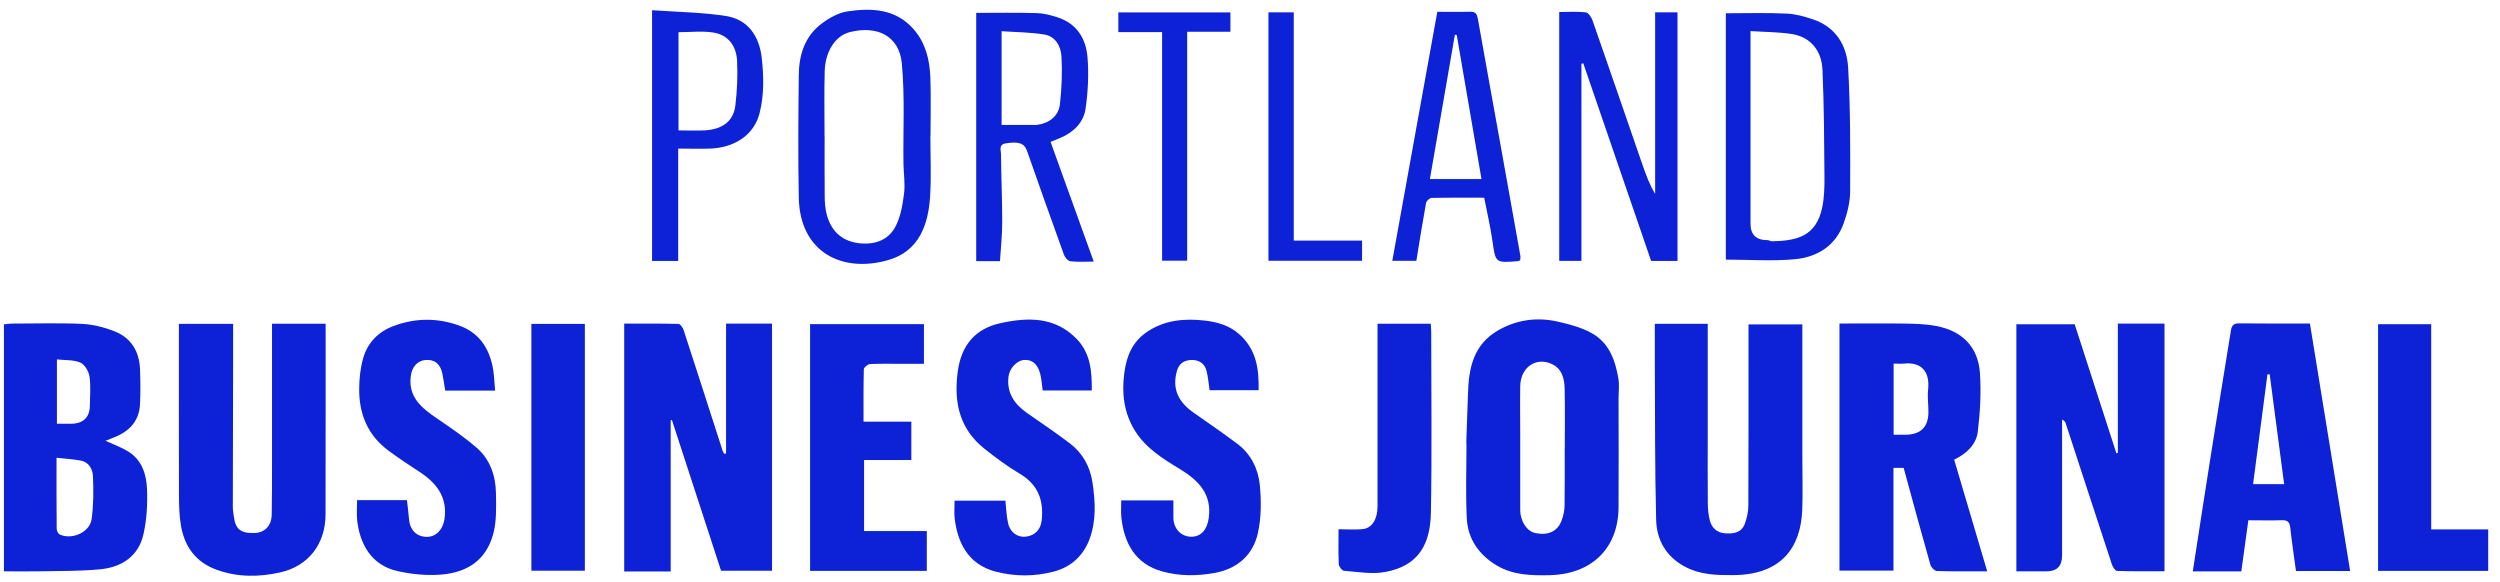 <svg xmlns="http://www.w3.org/2000/svg" width="159" height="37" viewBox="0 0 159 37" fill="none"><g clip-path="url(#clip0_16521_8042)"><path d="M46.178 28.838V20.581H49.101V36.297H45.859C44.821 33.114 43.778 29.912 42.735 26.715C42.71 26.715 42.681 26.724 42.656 26.729V36.346H39.7V20.581C40.88 20.581 42.017 20.571 43.148 20.6C43.261 20.6 43.423 20.827 43.473 20.977C44.309 23.536 45.131 26.1 45.957 28.664C45.977 28.732 46.021 28.795 46.056 28.858L46.178 28.843V28.838Z" fill="#0D21D6"></path><path d="M134.695 20.58H137.662V36.331C136.629 36.331 135.635 36.345 134.646 36.311C134.533 36.311 134.381 36.074 134.326 35.924C133.338 32.93 132.364 29.936 131.385 26.941C131.355 26.845 131.301 26.757 131.148 26.685V27.169C131.148 29.892 131.148 32.611 131.148 35.334C131.148 36.005 130.817 36.339 130.155 36.336C129.53 36.336 128.905 36.336 128.241 36.336V20.624H131.95C132.831 23.337 133.716 26.085 134.602 28.828C134.636 28.823 134.666 28.813 134.695 28.808V20.58Z" fill="#0D21D6"></path><path d="M93.362 25.098C93.401 23.405 93.711 21.915 95.28 21.011C96.441 20.343 97.735 20.154 99.049 20.45C99.791 20.614 100.554 20.817 101.208 21.175C102.335 21.785 102.733 22.907 102.93 24.082C102.999 24.484 102.94 24.905 102.94 25.321C102.94 27.638 102.955 29.95 102.94 32.267C102.92 34.943 101.159 36.524 98.557 36.582C97.4 36.606 96.254 36.582 95.226 35.983C94.065 35.3 93.352 34.285 93.288 32.964C93.209 31.411 93.268 29.849 93.268 28.291C93.229 28.291 93.337 26.167 93.362 25.108V25.098ZM99.521 28.47C99.521 27.217 99.54 25.964 99.511 24.716C99.496 24.073 99.344 23.439 98.67 23.139C97.666 22.694 96.707 23.376 96.687 24.552C96.668 25.592 96.687 26.637 96.687 27.677C96.687 29.259 96.682 30.84 96.687 32.422C96.687 33.162 97.115 33.791 97.646 33.902C98.453 34.072 99.053 33.806 99.314 33.114C99.427 32.819 99.501 32.49 99.506 32.175C99.526 30.942 99.516 29.708 99.516 28.47H99.521Z" fill="#0D21D6"></path><path d="M124.286 29.239C124.984 31.605 125.678 33.941 126.386 36.336C125.274 36.336 124.232 36.35 123.193 36.316C123.046 36.312 122.82 36.089 122.775 35.925C122.195 33.883 121.639 31.832 121.073 29.757H120.424V36.292H116.99V20.576C118.363 20.576 119.77 20.561 121.172 20.58C121.831 20.59 122.505 20.609 123.149 20.735C124.812 21.05 125.811 22.075 125.924 23.725C126.007 24.963 125.939 26.226 125.786 27.459C125.688 28.282 125.063 28.857 124.286 29.235V29.239ZM120.434 27.648C120.709 27.648 120.945 27.648 121.176 27.648C122.126 27.648 122.628 27.183 122.647 26.264C122.657 25.766 122.574 25.263 122.628 24.774C122.756 23.57 122.141 23.014 121.088 23.125C120.881 23.144 120.67 23.125 120.434 23.125V27.643V27.648Z" fill="#0D21D6"></path><path d="M0.25 36.34V20.629C0.452 20.609 0.599 20.58 0.747 20.58C2.242 20.58 3.738 20.532 5.229 20.6C5.922 20.633 6.64 20.817 7.29 21.074C8.343 21.49 8.854 22.351 8.903 23.454C8.933 24.213 8.943 24.977 8.903 25.737C8.839 26.869 8.126 27.507 7.098 27.88C6.975 27.923 6.852 27.977 6.709 28.035C7.206 28.262 7.693 28.436 8.131 28.702C9.036 29.244 9.312 30.178 9.351 31.111C9.39 32.079 9.331 33.075 9.115 34.014C8.805 35.354 7.762 36.06 6.429 36.2C5.11 36.336 3.772 36.307 2.444 36.336C1.75 36.35 1.057 36.336 0.26 36.336L0.25 36.34ZM3.595 29.113C3.595 30.7 3.59 32.161 3.605 33.622C3.605 33.748 3.694 33.946 3.802 33.994C4.564 34.357 5.706 33.859 5.824 33.027C5.952 32.127 5.952 31.198 5.912 30.289C5.893 29.868 5.681 29.409 5.17 29.302C4.682 29.201 4.176 29.181 3.595 29.113ZM3.62 26.951C3.945 26.951 4.235 26.951 4.525 26.951C5.293 26.946 5.711 26.54 5.716 25.79C5.721 25.176 5.784 24.552 5.691 23.947C5.642 23.618 5.391 23.183 5.11 23.062C4.678 22.873 4.146 22.917 3.62 22.859V26.956V26.951Z" fill="#0D21D6"></path><path d="M114.629 20.619C114.629 23.507 114.629 26.342 114.629 29.176C114.629 30.255 114.663 31.339 114.624 32.417C114.53 34.812 113.31 36.558 110.235 36.578C109.197 36.582 108.179 36.563 107.225 36.074C105.98 35.436 105.36 34.357 105.331 33.056C105.247 29.786 105.267 26.511 105.247 23.236C105.242 22.375 105.247 21.514 105.247 20.595H108.612V27.735C108.612 29.152 108.602 30.565 108.617 31.982C108.617 32.359 108.651 32.751 108.75 33.119C108.873 33.569 109.188 33.878 109.699 33.917C110.235 33.961 110.747 33.893 110.964 33.327C111.101 32.959 111.195 32.558 111.195 32.171C111.21 28.547 111.205 24.924 111.205 21.301V20.633H114.629V20.619Z" fill="#0D21D6"></path><path d="M17.291 20.59H20.71C20.71 20.803 20.71 21.006 20.71 21.209C20.71 22.791 20.71 24.378 20.71 25.959C20.71 28.209 20.71 30.453 20.705 32.703C20.705 34.565 19.643 36.002 17.808 36.408C16.475 36.703 15.117 36.723 13.784 36.239C12.441 35.75 11.747 34.768 11.511 33.448C11.398 32.809 11.388 32.151 11.383 31.498C11.373 28.083 11.378 24.668 11.378 21.248V20.599H14.826C14.826 21.383 14.826 22.167 14.826 22.951C14.817 26.042 14.807 29.128 14.807 32.219C14.807 32.427 14.841 32.635 14.871 32.843C14.974 33.665 15.313 33.931 16.204 33.898C16.848 33.873 17.271 33.433 17.281 32.722C17.301 31.605 17.301 30.482 17.301 29.365C17.301 26.564 17.301 23.763 17.301 20.962C17.301 20.851 17.301 20.74 17.301 20.585L17.291 20.59Z" fill="#0D21D6"></path><path d="M149.469 36.316H146.025C145.902 35.407 145.764 34.507 145.666 33.607C145.627 33.273 145.553 33.075 145.149 33.085C144.441 33.109 143.728 33.09 142.995 33.09C142.842 34.183 142.704 35.213 142.547 36.34H139.462C139.841 33.888 140.21 31.483 140.589 29.084C141.012 26.404 141.45 23.72 141.883 21.04C141.927 20.754 142.016 20.561 142.394 20.566C143.885 20.585 145.376 20.575 146.911 20.575C147.762 25.809 148.608 31.034 149.469 36.316ZM144.347 23.807C144.303 23.807 144.254 23.807 144.21 23.807C143.905 26.124 143.6 28.446 143.295 30.792H145.272C144.962 28.436 144.657 26.119 144.352 23.807H144.347Z" fill="#0D21D6"></path><path d="M60.701 31.842H63.943C63.997 32.33 64.007 32.824 64.12 33.298C64.253 33.878 64.74 34.197 65.256 34.13C65.822 34.057 66.186 33.685 66.25 33.104C66.393 31.842 66.034 30.826 64.858 30.129C64.081 29.67 63.348 29.123 62.639 28.562C61.011 27.285 60.652 25.568 60.912 23.633C61.134 21.993 61.99 20.909 63.638 20.551C65.384 20.169 67.096 20.14 68.469 21.548C69.359 22.462 69.448 23.618 69.438 24.832H66.314C66.26 24.46 66.245 24.097 66.152 23.754C65.98 23.12 65.611 22.844 65.104 22.897C64.641 22.946 64.189 23.454 64.135 23.986C64.031 24.992 64.513 25.703 65.315 26.264C66.235 26.903 67.165 27.532 68.056 28.209C68.872 28.833 69.33 29.689 69.482 30.69C69.664 31.89 69.728 33.104 69.305 34.26C68.916 35.315 68.154 36.055 67.008 36.355C65.778 36.674 64.558 36.674 63.323 36.355C61.493 35.876 60.888 34.406 60.716 32.954C60.676 32.611 60.711 32.263 60.711 31.842H60.701Z" fill="#0D21D6"></path><path d="M71.322 31.827H74.628C74.628 32.195 74.628 32.548 74.628 32.906C74.628 33.632 75.125 34.149 75.794 34.135C76.419 34.125 76.783 33.646 76.876 32.95C77.083 31.435 76.247 30.57 75.061 29.844C73.969 29.181 72.872 28.509 72.178 27.387C71.47 26.24 71.332 24.997 71.509 23.691C71.652 22.651 72.016 21.746 72.936 21.117C74.057 20.353 75.317 20.242 76.615 20.387C77.408 20.479 78.16 20.687 78.79 21.233C79.892 22.191 80.079 23.439 80.049 24.818H76.93C76.866 24.397 76.837 23.981 76.734 23.584C76.611 23.081 76.212 22.868 75.72 22.897C75.263 22.926 74.958 23.154 74.835 23.652C74.564 24.706 74.899 25.543 75.932 26.259C76.852 26.898 77.772 27.541 78.672 28.209C79.557 28.862 80.02 29.815 80.123 30.84C80.222 31.851 80.222 32.92 80 33.907C79.69 35.296 78.701 36.181 77.235 36.442C76.138 36.636 75.046 36.65 73.944 36.35C72.153 35.866 71.484 34.468 71.317 32.901C71.283 32.562 71.312 32.214 71.312 31.817L71.322 31.827Z" fill="#0D21D6"></path><path d="M31.474 24.842H28.316C28.252 24.465 28.207 24.112 28.134 23.763C28.001 23.13 27.632 22.844 27.051 22.897C26.54 22.946 26.2 23.338 26.127 23.909C25.949 25.258 26.82 25.955 27.799 26.617C28.66 27.203 29.521 27.793 30.303 28.465C31.179 29.22 31.528 30.27 31.543 31.387C31.558 32.243 31.587 33.143 31.371 33.956C30.913 35.654 29.683 36.413 28.055 36.544C27.14 36.616 26.181 36.524 25.28 36.321C23.603 35.944 22.885 34.585 22.717 33.099C22.673 32.703 22.712 32.297 22.712 31.808H25.881C25.92 32.151 25.979 32.582 26.013 33.013C26.067 33.709 26.495 34.144 27.155 34.144C27.74 34.144 28.168 33.675 28.267 33.027C28.478 31.61 27.755 30.7 26.633 29.979C25.984 29.563 25.344 29.128 24.724 28.673C23.391 27.696 22.835 26.332 22.845 24.745C22.845 24.087 22.919 23.405 23.101 22.772C23.377 21.804 24.05 21.103 25.015 20.74C26.382 20.227 27.77 20.198 29.167 20.692C30.416 21.132 31.056 22.051 31.322 23.265C31.43 23.763 31.435 24.286 31.489 24.857L31.474 24.842Z" fill="#0D21D6"></path><path d="M57.961 26.811V29.254H54.955V33.777H58.945V36.307H51.521V20.614H58.763V23.139C58.34 23.139 57.897 23.139 57.454 23.139C56.746 23.139 56.037 23.12 55.334 23.154C55.191 23.159 54.94 23.367 54.94 23.483C54.911 24.581 54.921 25.674 54.921 26.816H57.961V26.811Z" fill="#0D21D6"></path><path d="M105.272 0.786H106.689V16.595H105.011C103.575 12.405 102.133 8.216 100.697 4.027C100.657 4.037 100.618 4.046 100.579 4.056V16.59H99.167V0.762C99.767 0.762 100.313 0.723 100.854 0.786C101.016 0.805 101.208 1.081 101.277 1.279C102.355 4.361 103.412 7.447 104.48 10.533C104.691 11.143 104.913 11.743 105.267 12.333V0.786H105.272Z" fill="#0D21D6"></path><path d="M154.624 33.67H158.25V36.307H151.245V20.619H154.624V33.67Z" fill="#0D21D6"></path><path d="M87.606 20.59H90.99C91.005 20.754 91.025 20.919 91.025 21.083C91.025 24.924 91.079 28.77 91.005 32.611C90.966 34.56 90.272 35.978 88.093 36.379C87.252 36.534 86.351 36.369 85.481 36.302C85.353 36.292 85.156 36.036 85.146 35.881C85.112 35.131 85.131 34.381 85.131 33.66C85.672 33.66 86.174 33.704 86.671 33.651C87.266 33.588 87.611 33.017 87.611 32.195C87.611 28.552 87.611 24.91 87.611 21.267C87.611 21.059 87.611 20.851 87.611 20.585L87.606 20.59Z" fill="#0D21D6"></path><path d="M59.171 8.636C59.171 9.909 59.235 11.186 59.156 12.458C59.048 14.277 58.463 15.975 56.49 16.541C53.538 17.387 50.872 16.028 50.803 12.579C50.754 9.981 50.773 7.384 50.803 4.781C50.813 3.494 51.182 2.304 52.269 1.492C52.746 1.134 53.337 0.805 53.917 0.722C55.452 0.495 56.967 0.563 58.103 1.854C58.881 2.74 59.127 3.818 59.171 4.936C59.215 6.169 59.181 7.408 59.181 8.641L59.171 8.636ZM52.446 8.675C52.446 9.947 52.436 11.225 52.451 12.497C52.451 12.874 52.485 13.266 52.579 13.633C52.835 14.63 53.474 15.293 54.517 15.452C55.511 15.602 56.455 15.336 56.938 14.437C57.277 13.803 57.405 13.039 57.498 12.313C57.577 11.679 57.469 11.021 57.459 10.373C57.434 8.259 57.553 6.131 57.356 4.031C57.188 2.261 55.767 1.613 54.065 2.038C53.026 2.295 52.48 3.422 52.451 4.51C52.412 5.898 52.441 7.292 52.441 8.68L52.446 8.675Z" fill="#0D21D6"></path><path d="M109.763 16.507V0.844C111.096 0.844 112.361 0.805 113.62 0.863C114.186 0.887 114.761 1.047 115.303 1.231C116.778 1.724 117.462 2.909 117.541 4.298C117.689 6.91 117.679 9.532 117.669 12.154C117.669 12.841 117.492 13.552 117.256 14.205C116.759 15.607 115.608 16.343 114.186 16.483C112.754 16.623 111.298 16.512 109.753 16.512L109.763 16.507ZM111.333 1.976C111.333 2.324 111.333 2.532 111.333 2.74C111.333 4.39 111.333 6.039 111.333 7.689V14.234C111.333 14.927 111.693 15.274 112.415 15.274C112.508 15.274 112.602 15.346 112.695 15.346C114.284 15.312 115.504 15.041 115.893 13.194C116.026 12.555 116.041 11.887 116.036 11.23C116.016 8.956 116.011 6.682 115.908 4.414C115.854 3.287 115.214 2.353 113.93 2.159C113.109 2.034 112.267 2.039 111.333 1.976Z" fill="#0D21D6"></path><path d="M62.088 16.594V0.819C63.412 0.819 64.681 0.795 65.945 0.834C66.378 0.843 66.816 0.964 67.234 1.095C68.479 1.487 69.064 2.449 69.163 3.625C69.256 4.708 69.197 5.821 69.045 6.9C68.922 7.77 68.307 8.394 67.47 8.757C67.264 8.844 67.052 8.926 66.816 9.023C67.731 11.563 68.631 14.059 69.561 16.637C69.035 16.637 68.553 16.671 68.08 16.618C67.923 16.599 67.731 16.366 67.667 16.197C66.87 14.001 66.093 11.795 65.316 9.589C65.143 9.105 64.794 8.989 63.977 9.115C63.5 9.188 63.658 9.541 63.663 9.792C63.677 11.234 63.741 12.675 63.741 14.117C63.741 14.934 63.653 15.757 63.599 16.608H62.088V16.594ZM63.702 7.944C64.317 7.944 64.922 7.944 65.527 7.944C65.665 7.944 65.803 7.959 65.94 7.944C66.723 7.843 67.328 7.388 67.411 6.629C67.524 5.623 67.569 4.597 67.51 3.586C67.47 2.952 67.136 2.309 66.413 2.193C65.517 2.048 64.602 2.048 63.702 1.985V7.944Z" fill="#0D21D6"></path><path d="M33.796 20.6H37.196V36.297H33.796V20.6Z" fill="#0D21D6"></path><path d="M96.672 16.555C96.618 16.579 96.584 16.608 96.549 16.608C95.093 16.729 95.118 16.724 94.916 15.307C94.788 14.407 94.577 13.517 94.395 12.574C93.283 12.574 92.166 12.564 91.049 12.588C90.921 12.588 90.715 12.787 90.695 12.917C90.474 14.132 90.282 15.346 90.08 16.589H88.55C89.51 11.297 90.459 6.039 91.413 0.751C92.141 0.751 92.825 0.766 93.514 0.746C93.853 0.737 93.937 0.906 93.991 1.192C94.488 3.997 95 6.798 95.502 9.599C95.9 11.824 96.299 14.049 96.697 16.279C96.712 16.371 96.687 16.468 96.682 16.55L96.672 16.555ZM94.222 11.384C93.696 8.307 93.17 5.265 92.648 2.222L92.53 2.212C92.004 5.255 91.477 8.298 90.941 11.389H94.222V11.384Z" fill="#0D21D6"></path><path d="M41.466 0.65C43.104 0.766 44.658 0.781 46.169 1.018C47.571 1.236 48.289 2.295 48.446 3.679C48.579 4.873 48.604 6.049 48.304 7.215C47.92 8.695 46.582 9.377 45.263 9.445C44.58 9.479 43.891 9.45 43.133 9.45V16.595H41.471V0.65H41.466ZM43.148 8.293C43.763 8.293 44.314 8.323 44.865 8.289C45.932 8.216 46.646 7.723 46.769 6.712C46.882 5.764 46.926 4.796 46.877 3.843C46.828 2.934 46.326 2.218 45.362 2.068C44.644 1.956 43.891 2.048 43.153 2.048V8.289L43.148 8.293Z" fill="#0D21D6"></path><path d="M80.674 0.785H82.283V15.302H86.627V16.584H80.674V0.785Z" fill="#0D21D6"></path><path d="M73.91 2.043H71.126V0.79H78.254V2.019H75.504V16.579H73.91V2.043Z" fill="#0D21D6"></path></g><defs><clipPath id="clip0_16521_8042"><rect width="158" height="36" fill="white" transform="translate(0.25 0.616)"></rect></clipPath></defs></svg>